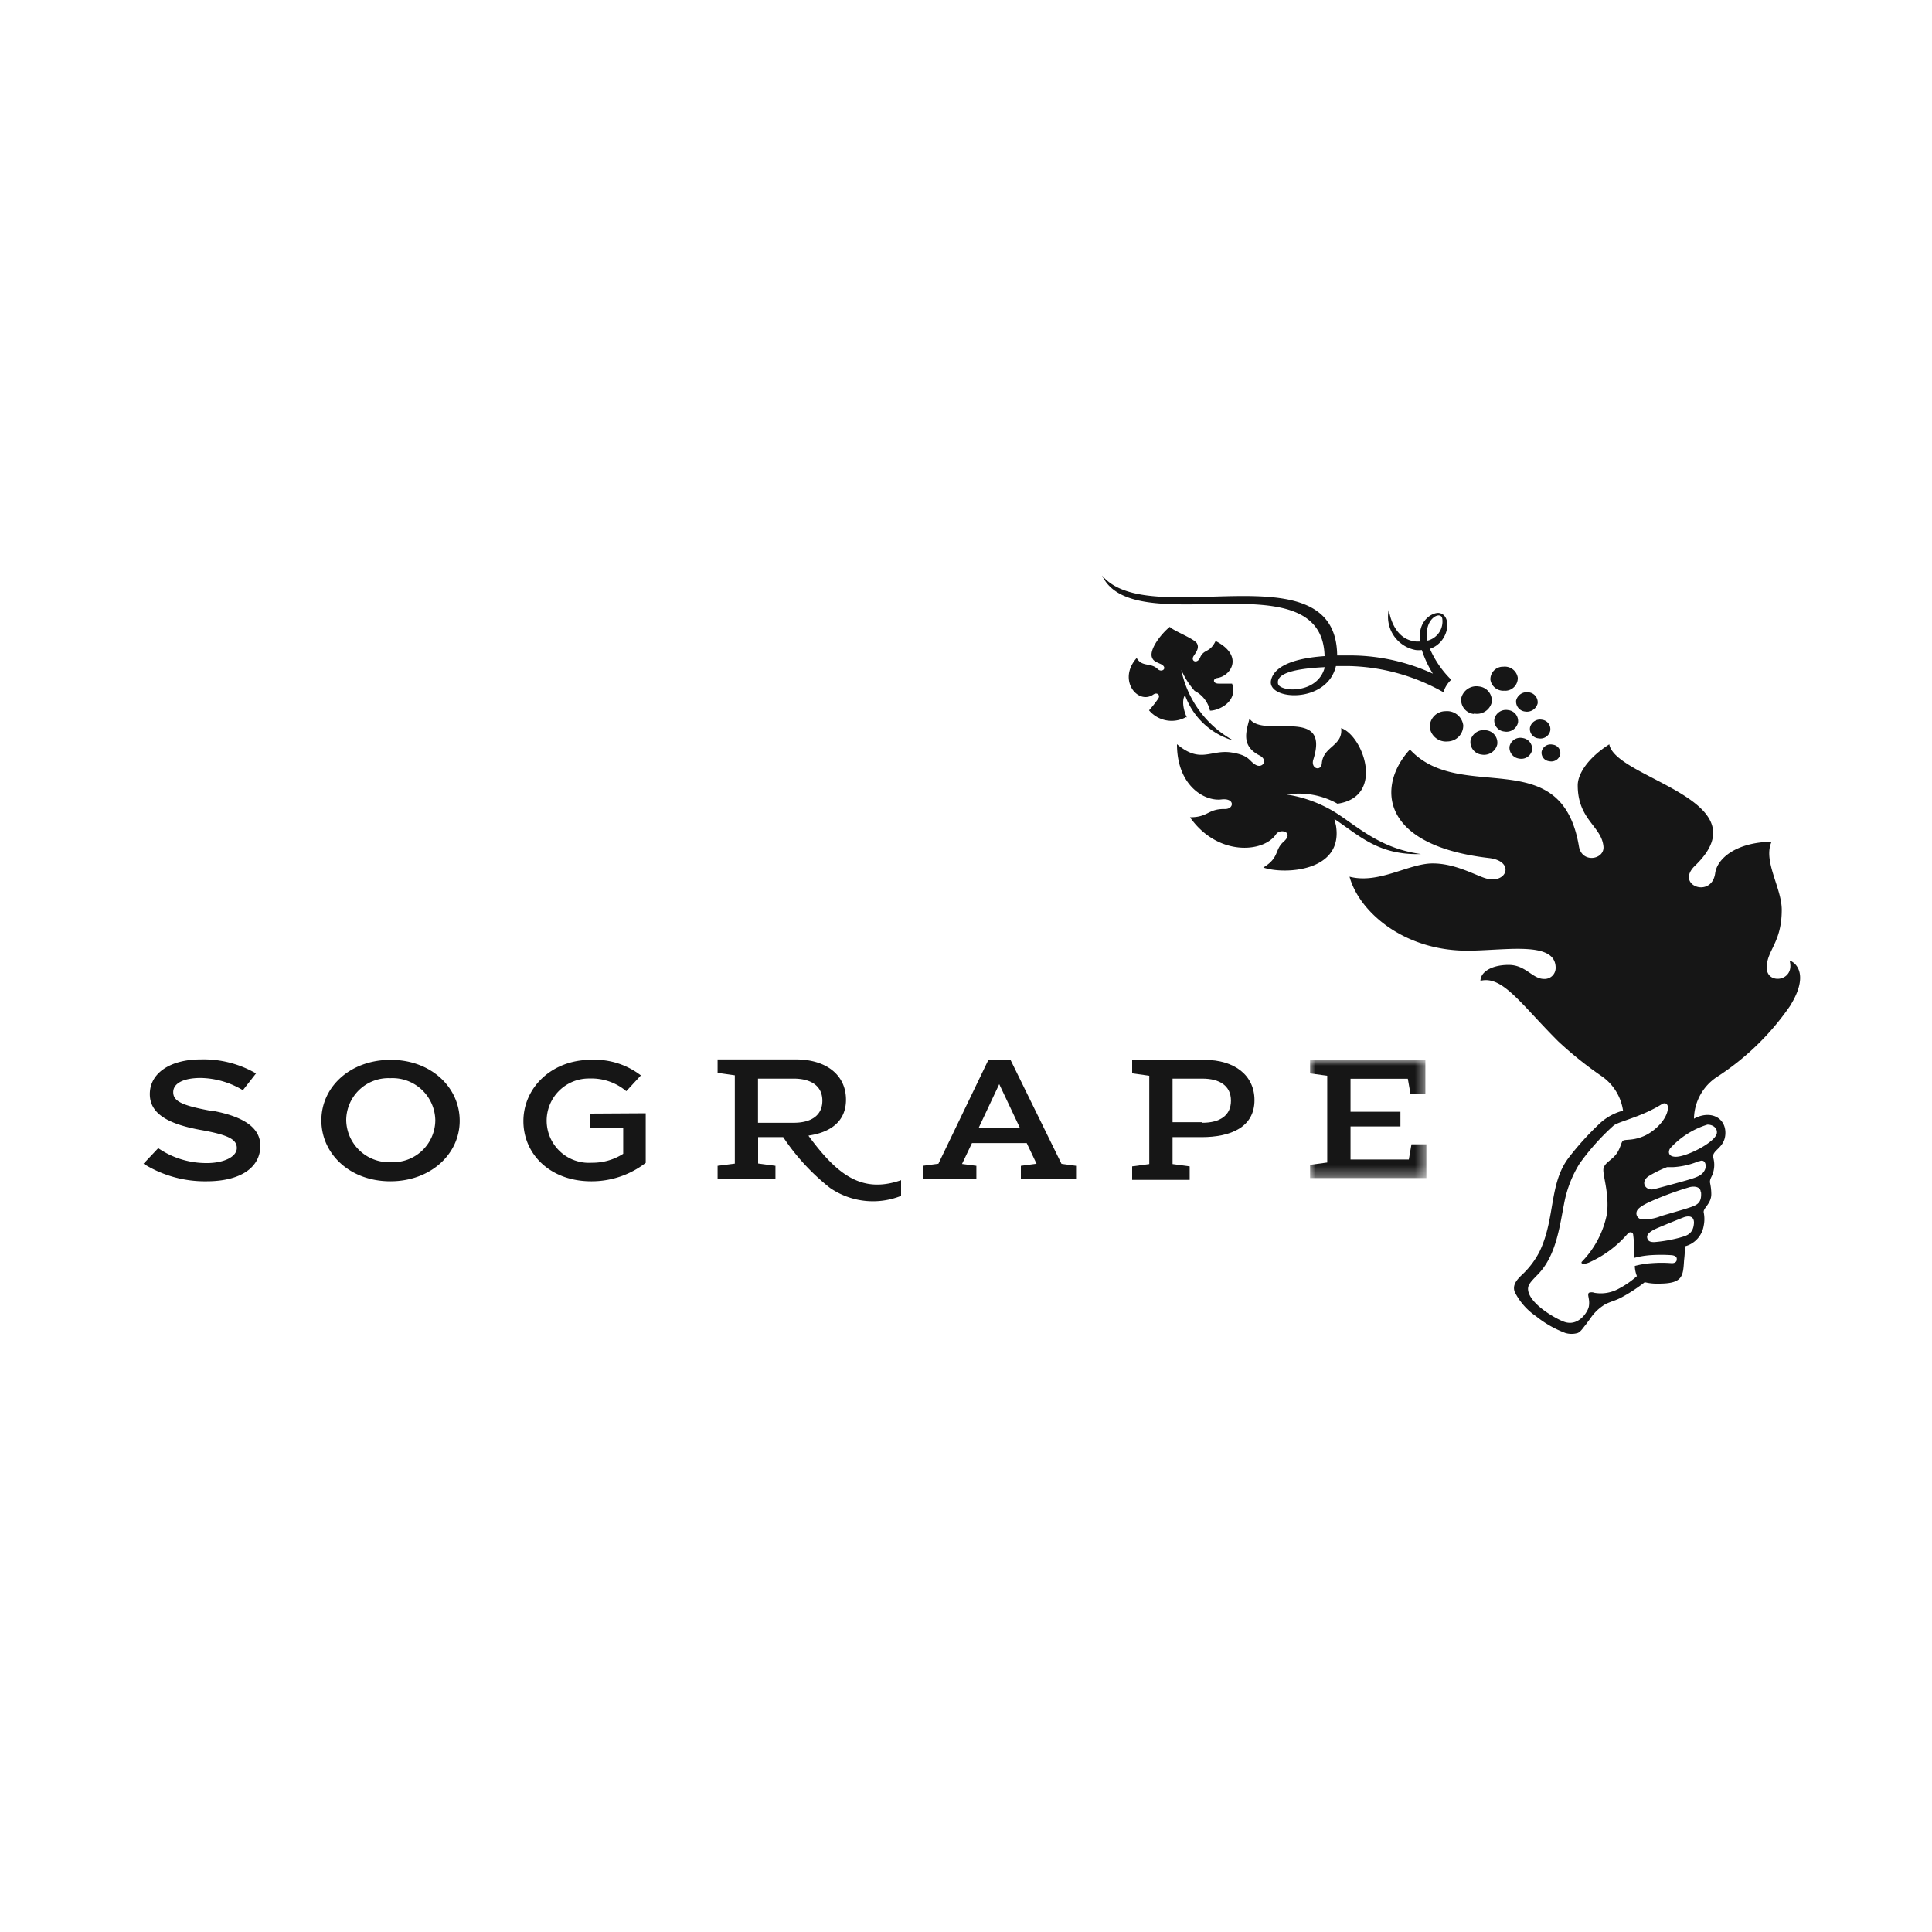 <svg xmlns="http://www.w3.org/2000/svg" xmlns:xlink="http://www.w3.org/1999/xlink" viewBox="0 0 175 175"><defs><style>.cls-1{fill:#fff;}.cls-1,.cls-2{fill-rule:evenodd;}.cls-2{fill:#161616;}.cls-3{mask:url(#mask);}</style><mask id="mask" x="118.66" y="96.03" width="10.54" height="10.68" maskUnits="userSpaceOnUse"><g id="mask-2"><polygon id="path-1" class="cls-1" points="118.66 96.03 129.2 96.03 129.2 106.71 118.66 106.71 118.66 96.03"/></g></mask></defs><title>CLIENTS-SITE-TONE-2021_161616</title><g id="Layer_1" data-name="Layer 1"><g id="Home"><g id="Artboard"><g id="Group-18"><path id="Fill-1" class="cls-2" d="M19.23,100.64c-2.7-.49-3.54-.87-3.54-1.71s1-1.29,2.49-1.29A7.65,7.65,0,0,1,22,98.75l1.19-1.52a9.51,9.51,0,0,0-5-1.27c-2.8,0-4.62,1.26-4.62,3.14,0,1.7,1.5,2.67,4.5,3.23,2.62.46,3.38.87,3.38,1.66s-1.17,1.36-2.7,1.36A7.68,7.68,0,0,1,14.33,104L13,105.41A10.49,10.49,0,0,0,18.72,107c3,0,4.86-1.2,4.86-3.22,0-1.56-1.37-2.62-4.35-3.17"/><path id="Fill-3" class="cls-2" d="M73.24,102.86c2-.29,3.39-1.29,3.39-3.25,0-2.22-1.76-3.65-4.56-3.65H65v1.22l1.56.22v8L65,105.6v1.22h5.24V105.6l-1.57-.21V103h2.27a19.89,19.89,0,0,0,4.23,4.59,6.86,6.86,0,0,0,6.45.73v-1.42c-3.55,1.23-5.77-.47-8.37-4ZM68.66,97.7h3.23c1.58,0,2.6.67,2.6,2s-1,2-2.6,2H68.66Z"/><path id="Fill-5" class="cls-2" d="M35.36,107c-3.68,0-6.25-2.49-6.25-5.52S31.72,96,35.39,96s6.25,2.5,6.25,5.52S39,107,35.36,107m0-9.34a3.83,3.83,0,0,0-4,3.79,3.88,3.88,0,0,0,4.07,3.82,3.83,3.83,0,0,0,4-3.79,3.88,3.88,0,0,0-4.07-3.82"/><path id="Fill-7" class="cls-2" d="M53.45,100.87h0v1.33h3v2.31a5.15,5.15,0,0,1-2.85.81,3.82,3.82,0,1,1-.18-7.63,4.88,4.88,0,0,1,3.31,1.15l1.32-1.43A6.83,6.83,0,0,0,53.52,96c-3.57,0-6.11,2.54-6.11,5.55S49.85,107,53.55,107a8,8,0,0,0,4.94-1.67v-4.49Z"/><path id="Fill-9" class="cls-2" d="M96.15,105.42,91.53,96h-2L85,105.41l-1.42.19v1.21h4.86V105.6l-1.3-.17.9-1.89H93l.89,1.87-1.42.19v1.21h5V105.6Zm-7.52-3.22,1.88-4,1.89,4Z"/><g id="Group-13"><g class="cls-3"><polygon id="Fill-11" class="cls-2" points="127.85 103.65 127.61 105.03 122.33 105.03 122.33 102.03 126.85 102.03 126.85 100.7 122.33 100.7 122.33 97.71 127.52 97.71 127.76 99.09 129.11 99.09 129.11 96.03 118.66 96.03 118.66 97.23 120.22 97.44 120.22 105.3 118.66 105.51 118.66 106.71 129.2 106.71 129.2 103.65 127.85 103.65"/></g></g><path id="Fill-14" class="cls-2" d="M109.09,96h-6.54v1.22l1.55.22v8l-1.55.21v1.22h5.21v-1.22l-1.55-.21V103h2.63c2.64,0,4.79-.9,4.79-3.35,0-2.22-1.76-3.65-4.54-3.65m-.18,5.65h-2.7V97.7h2.7c1.58,0,2.59.66,2.59,2s-1,2-2.59,2"/><path id="Fill-16" class="cls-2" d="M121,74.71c.77,4.31-4.77,4.51-6.57,3.87,1.48-.9,1-1.59,1.83-2.33,1-.88-.3-1.25-.68-.68-1.13,1.69-5.31,2-7.79-1.54,1.69,0,1.59-.78,3.19-.75.8,0,.9-1-.32-.87-1.53.21-4.05-1.22-4.05-5,2.17,1.82,3.05.43,5,.76,1.57.26,1.48.72,2.11,1.1s1.19-.42.37-.84c-1.7-.87-1.21-2.18-.91-3.34,1.22,1.86,7.35-1.21,5.78,3.71-.26.83.7,1.11.77.34.13-1.56,1.94-1.56,1.75-3.19,2,.69,4,6.22-.33,6.85a7.11,7.11,0,0,0-4.58-.83,11.8,11.8,0,0,1,4.65,1.79c2.06,1.38,4,3.12,7.5,3.6-3.86.12-5.6-1.68-7.84-3.17,0,.16.08.33.11.5M107.51,65c-.52-1.14-.33-1.91-.16-2a6.59,6.59,0,0,0,4.38,4.08A9.49,9.49,0,0,1,107,60.68a7.42,7.42,0,0,0,1.21,1.9,2.67,2.67,0,0,1,1.39,1.79c.81,0,2.56-.83,2-2.45h-1.21c-.55,0-.55-.45-.12-.51,1.22-.18,2.44-2-.16-3.35-.54,1.12-1.05.69-1.41,1.51-.25.59-.88.33-.58-.15.2-.32.54-.71.3-1.14s-2.14-1.14-2.46-1.5c-.83.67-1.86,2.06-1.62,2.75.12.33.31.4.78.61.71.32.15.85-.26.46-.62-.61-1.42-.15-1.9-1-1.77,2,.12,4.28,1.51,3.31.35-.24.65.06.45.36a10.17,10.17,0,0,1-.84,1.07,2.68,2.68,0,0,0,3.36.61m23.32-2.24a18.15,18.15,0,0,0-8.62-2.38l-1.13,0c-.81,3.46-6.27,3.12-5.88,1.29.19-.91,1.28-1.94,4.85-2.19-.21-8.94-17.34-1.24-20.15-7.3,4.23,5.11,21.21-2.56,21.29,7.24h1.39a18,18,0,0,1,7.28,1.65,9.44,9.44,0,0,1-1-2.14,2.61,2.61,0,0,1-.55,0,3.06,3.06,0,0,1-2.44-3.68c.13,1,.74,2.78,2.49,2.91h.34c-.25-2,1.2-2.64,1.69-2.59,1.25.14,1,2.65-.8,3.25a9,9,0,0,0,1.93,2.8,2.62,2.62,0,0,0-.71,1.14m-1.44-4.68a1.79,1.79,0,0,0,1.34-2c-.12-.75-1.73,0-1.34,2M120,60.43c-3.31.16-4.37.72-4.24,1.49s3.61,1,4.24-1.49m19.64,7.65a.77.77,0,0,0,.69.87.83.83,0,0,0,1-.63.77.77,0,0,0-.69-.87.83.83,0,0,0-1,.63m-1.05-2.2a.85.85,0,0,0,.77,1,.91.91,0,0,0,1.06-.69.86.86,0,0,0-.77-1,.93.93,0,0,0-1.06.69m-1,2.83a1,1,0,0,0,1.19-.78,1,1,0,0,0-.86-1.08,1,1,0,0,0-1.19.78,1,1,0,0,0,.86,1.08m-.09-3.26a1,1,0,0,0-.89-1.13,1.08,1.08,0,0,0-1.25.81,1,1,0,0,0,.89,1.13,1.07,1.07,0,0,0,1.25-.81m.64-1a1,1,0,0,0,1.14-.74.91.91,0,0,0-.82-1,1,1,0,0,0-1.13.74.91.91,0,0,0,.81,1m-4.63.18a1.38,1.38,0,0,0,1.61-1,1.29,1.29,0,0,0-1.15-1.45,1.41,1.41,0,0,0-1.61,1.05,1.28,1.28,0,0,0,1.15,1.44m2.83-2.1a1.15,1.15,0,0,0,1.14-1.18,1.19,1.19,0,0,0-1.31-1A1.14,1.14,0,0,0,135,61.56a1.18,1.18,0,0,0,1.3,1m-1.68,3.59a1.23,1.23,0,0,0-1.42.92,1.14,1.14,0,0,0,1,1.28,1.23,1.23,0,0,0,1.42-.92,1.13,1.13,0,0,0-1-1.28m-3.7-1.73a1.42,1.42,0,0,0-1.41,1.47,1.48,1.48,0,0,0,1.62,1.27,1.44,1.44,0,0,0,1.41-1.47,1.48,1.48,0,0,0-1.62-1.27m31.22,26.7a23.57,23.57,0,0,1-6.59,6.41,4.61,4.61,0,0,0-2.11,3.8l.15-.08c1.5-.7,2.79.09,2.69,1.51-.09,1.27-1.26,1.42-1.09,2.11a2.44,2.44,0,0,1,0,1.29c-.08.39-.36.62-.29,1a4.86,4.86,0,0,1,.11,1c0,.88-.75,1.26-.69,1.65a3,3,0,0,1,0,1.22,2.31,2.31,0,0,1-1.62,1.84l-.08,0c0,.77-.08,1.27-.08,1.33-.09,1.42-.13,2.07-2.3,2.07a4.67,4.67,0,0,1-1.26-.13,14.73,14.73,0,0,1-2.09,1.37c-.63.33-.8.31-1.45.61a4.17,4.17,0,0,0-1.43,1.37c-.16.19-.28.39-.44.58s-.39.56-.66.67a1.94,1.94,0,0,1-1.12,0,9.64,9.64,0,0,1-2.65-1.51,5.85,5.85,0,0,1-1.93-2.19c-.26-.66.23-1.16.64-1.56a7.59,7.59,0,0,0,1.61-2.13c1.43-3,.84-6.12,2.62-8.47a25.65,25.65,0,0,1,2.7-3,4.92,4.92,0,0,1,2.1-1.24l.14,0a4.59,4.59,0,0,0-2-3.2,34,34,0,0,1-3.86-3.1c-3.39-3.38-5.06-6-7.06-5.5,0-.79,1-1.44,2.55-1.44s2.14,1.25,3.18,1.27a1,1,0,0,0,1.08-1c0-2.38-4.18-1.63-7.67-1.56-6,.13-10.13-3.5-11-6.7,2.64.69,5.32-1.18,7.49-1.2s4.12,1.2,5,1.39c1.81.41,2.48-1.61.14-1.88-10-1.16-10.12-6.62-7.16-9.83,4.62,5,13.72-.71,15.31,8.78.27,1.57,2.34,1.19,2.22,0-.18-1.85-2.33-2.41-2.33-5.54,0-1,.89-2.46,2.86-3.71.54,3.12,14,5,7.76,11-1.84,1.77,1.51,3,1.83.68.17-1.29,1.81-2.79,5.11-2.86-.8,1.75.92,4.17.92,6.17,0,3-1.36,3.65-1.36,5.24s2.61,1.25,2.07-.65c.82.3,1.61,1.55.11,4m-10.33,23c0-.12-.14-.29-.51-.31a14.29,14.29,0,0,0-1.84,0,8,8,0,0,0-1.51.25c0-.21,0-.4,0-.55s0-.92-.08-1.48c0-.34-.32-.36-.49-.18a9.92,9.92,0,0,1-3.39,2.57c-.45.23-.91.23-.79,0a8.58,8.58,0,0,0,2.29-4.37c.23-1.92-.45-3.61-.31-4.12s.73-.72,1.14-1.26.44-1.1.63-1.23.84,0,1.72-.35c1.05-.38,2.34-1.6,2.34-2.66,0-.28-.22-.5-.56-.29-1.89,1.18-3.9,1.55-4.37,1.94a21.25,21.25,0,0,0-3.08,3.45,10.47,10.47,0,0,0-1.34,3.34c-.45,2.21-.72,5-2.5,6.76-.58.6-.89.91-.81,1.38.19,1.28,2.57,2.6,3.27,2.84,1.31.46,2.16-.94,2.23-1.41.11-.69-.18-1,0-1.22a.71.71,0,0,1,.5,0,3.36,3.36,0,0,0,2.24-.39,8,8,0,0,0,1.61-1.12,2.72,2.72,0,0,1-.19-.92,7.73,7.73,0,0,1,1.51-.25,11.81,11.81,0,0,1,1.84,0c.4,0,.46-.24.45-.36m1.56-3.31c0-.44-.25-.67-.83-.52-.2.06-2.5,1-2.73,1.12s-.75.39-.68.76.37.4.65.4a13,13,0,0,0,2.29-.4c.51-.16,1.25-.25,1.3-1.36m.61-2.76c0-.49-.55-.57-1-.46a28.27,28.27,0,0,0-3.58,1.32c-.72.32-1.12.62-1.2.84a.54.54,0,0,0,.41.75,3.93,3.93,0,0,0,1.77-.29l2.25-.66c.88-.3,1.47-.38,1.38-1.5m-.18-2.82a7.07,7.07,0,0,1-2.36.55c-.18,0-.36,0-.54,0a10,10,0,0,0-1.59.77c-.91.53-.37,1.42.42,1.22s2.6-.7,2.88-.78c.94-.28,1.49-.43,1.73-1,.16-.4,0-1-.54-.73m-2.63-1.17c-.2.33-.14.75.53.75,1,0,3.58-1.32,3.71-2.13.07-.47-.36-.79-.86-.78a7.55,7.55,0,0,0-3.38,2.16"/></g></g></g></g></svg>